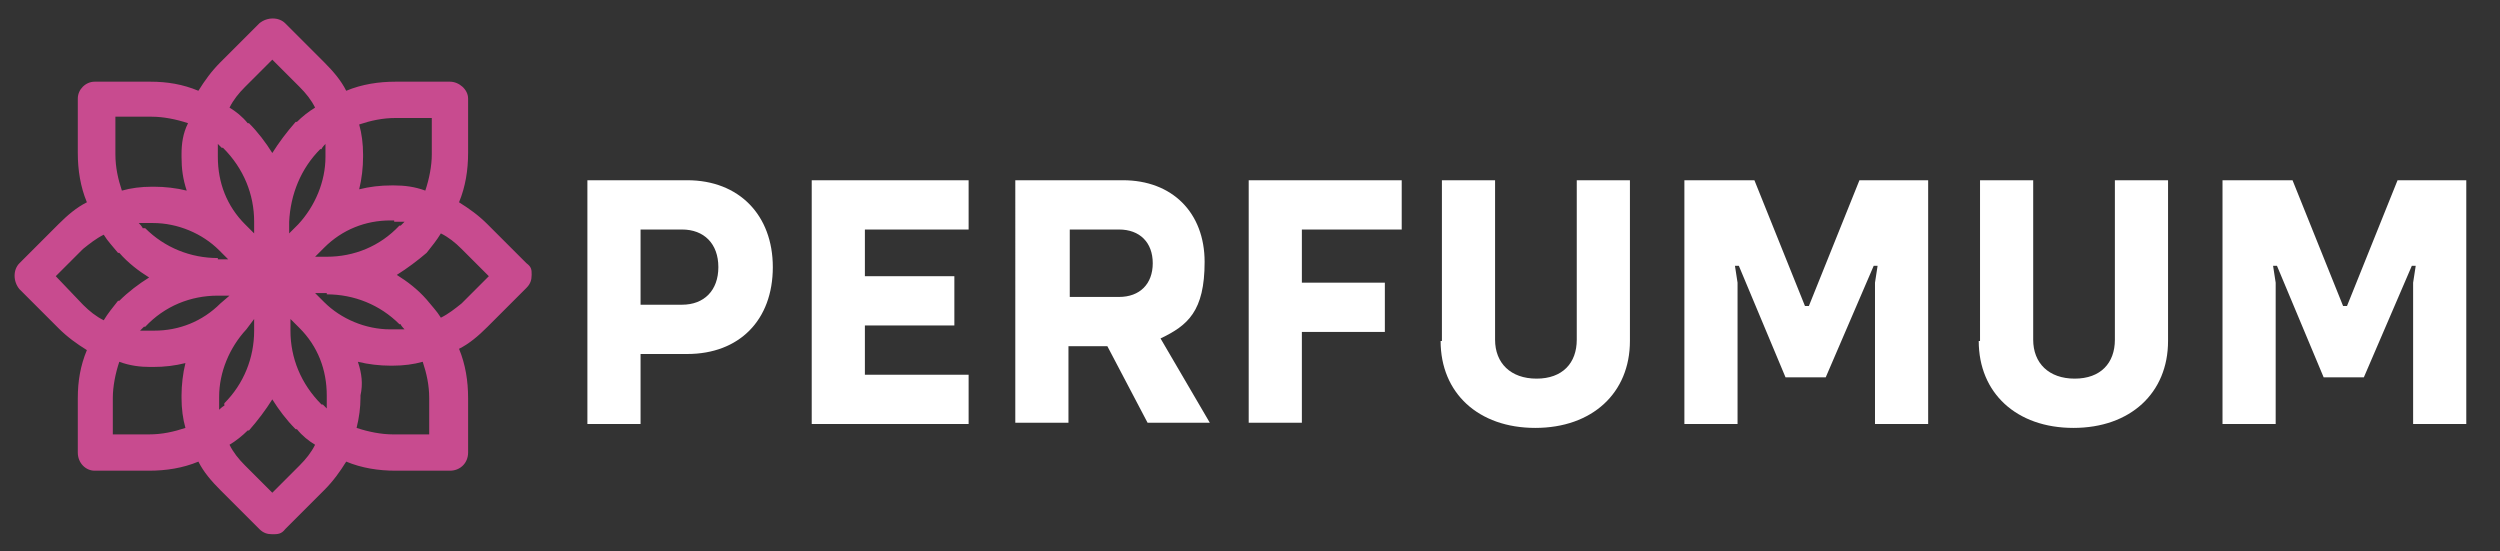 <?xml version="1.0" encoding="UTF-8"?>
<svg xmlns="http://www.w3.org/2000/svg" id="Layer_1" data-name="Layer 1" version="1.1" viewBox="0 0 192.8 42.5">
  <rect x="0" y="0" width="192.8" height="42.5" fill="#333333" stroke="none"/>
  <defs>
    <style>
      .cls-1 {
        fill: none;
      }

      .cls-1, .cls-2, .cls-3 {
        stroke-width: 0px;
      }

      .cls-2 {
        fill: #c84b8f;
      }

      .cls-4 {
        isolation: isolate;
      }

      .cls-3 {
        fill: #fff;
      }
    </style>
  </defs>
  <path class="cls-2" d="M40.6,20.3l-3-3c-.7-.7-1.4-1.2-2.2-1.7.5-1.2.7-2.5.7-3.8v-4.2c0-.7-.7-1.3-1.4-1.3h-4.2c-1.3,0-2.6.2-3.8.7-.4-.8-1-1.5-1.7-2.2l-3-3c-.5-.5-1.4-.5-2,0l-3,3c-.7.7-1.2,1.4-1.7,2.2-1.2-.5-2.4-.7-3.7-.7h-4.3c-.7,0-1.3.6-1.3,1.3v4.2c0,1.3.2,2.6.7,3.8-.8.4-1.5,1-2.2,1.7l-3,3c-.5.5-.5,1.4,0,2l3,3c.7.7,1.4,1.2,2.2,1.7-.5,1.2-.7,2.4-.7,3.7v4.2c0,.8.6,1.4,1.3,1.4h4.2c1.3,0,2.6-.2,3.8-.7.4.8,1,1.5,1.7,2.2l3,3c.3.3.6.4,1,.4s.7,0,1-.4l3-3c.7-.7,1.2-1.4,1.7-2.2,1.2.5,2.5.7,3.8.7h4.2c.8,0,1.4-.6,1.4-1.4v-4.2c0-1.3-.2-2.6-.7-3.8.8-.4,1.5-1,2.2-1.7l3-3c.3-.3.4-.6.4-1s0-.6-.4-.9ZM27.6,27.9c.8.2,1.7.3,2.5.3h.2c.8,0,1.6-.1,2.3-.3.3.9.5,1.8.5,2.8v2.8h-2.8c-.9,0-1.9-.2-2.8-.5.2-.8.3-1.6.3-2.3v-.2c.2-.9.1-1.7-.2-2.6ZM14.4,14.7c-.8-.2-1.7-.3-2.5-.3h-.2c-.8,0-1.6.1-2.3.3-.3-.9-.5-1.8-.5-2.8v-2.9h2.8c.9,0,1.9.2,2.8.5-.4.8-.5,1.6-.5,2.4v.2c0,.9.1,1.7.4,2.6ZM33.3,11.9c0,.9-.2,1.9-.5,2.8-.8-.3-1.6-.4-2.4-.4h-.2c-.9,0-1.7.1-2.5.3.2-.8.3-1.7.3-2.5v-.2c0-.8-.1-1.6-.3-2.3.9-.3,1.8-.5,2.8-.5h2.8s0,2.8,0,2.8ZM30.4,17.1h.8l-.3.3h-.1c-1.5,1.6-3.5,2.4-5.6,2.4h-.9l.7-.7c1.4-1.4,3.2-2.1,5.1-2.1h.3ZM24.7,11.5h.1c0-.1.3-.4.3-.4v1c0,1.9-.8,3.8-2.1,5.2l-.7.7v-.9c.1-2.1.9-4.1,2.4-5.6ZM19.6,17.1v.9l-.7-.7c-1.4-1.4-2.1-3.2-2.1-5.2v-1l.3.3h.1c1.6,1.6,2.4,3.6,2.4,5.7ZM19.6,24.6v.9c0,2.1-.8,4.1-2.3,5.6v.2c-.1,0-.4.3-.4.3v-1c0-1.9.8-3.8,2.1-5.2,0,0,.6-.8.6-.8ZM22.4,25.5v-.9l.7.7c1.4,1.4,2.1,3.2,2.1,5.2v1l-.3-.3h-.1c-1.6-1.6-2.4-3.6-2.4-5.7ZM22.9,9.4h-.1c-.7.8-1.3,1.6-1.8,2.4-.5-.8-1.1-1.6-1.8-2.3h-.1c-.4-.5-.9-.9-1.4-1.2.3-.6.7-1.1,1.2-1.6l2.1-2.1,2.1,2.1c.5.5.9,1,1.2,1.6-.5.3-1,.7-1.4,1.1ZM16.8,19.9c-2.1,0-4.1-.8-5.6-2.3h-.2c0-.1-.3-.4-.3-.4h1.1c1.9,0,3.8.8,5.1,2.1l.7.7h-.8ZM8,18.1c.3.5.7.9,1.1,1.4h.1c.7.8,1.5,1.4,2.3,1.9-.8.5-1.6,1.1-2.3,1.8h-.1c-.4.5-.8,1-1.1,1.5-.6-.3-1.1-.7-1.6-1.2l-2.1-2.2,2.1-2.1c.5-.4,1-.8,1.6-1.1ZM8.7,30.7c0-.9.2-1.9.5-2.8.8.3,1.6.4,2.4.4h.2c.9,0,1.7-.1,2.5-.3-.2.8-.3,1.7-.3,2.5v.2c0,.8.1,1.6.3,2.3-.9.3-1.8.5-2.8.5h-2.8v-2.8ZM11.6,25.5h-.8l.3-.3h.1c1.5-1.6,3.5-2.4,5.6-2.4h.9l-.7.6c-1.4,1.4-3.2,2.1-5.1,2.1,0,0-.3,0-.3,0ZM19.1,33.2h.1c.7-.8,1.3-1.6,1.8-2.4.5.8,1.1,1.6,1.8,2.3h.1c.4.5.9.9,1.4,1.2-.3.6-.7,1.1-1.2,1.6l-2.1,2.1-2.1-2.1c-.5-.5-.9-1-1.2-1.6.5-.3,1-.7,1.4-1.1ZM25.2,22.7c2.1,0,4.1.8,5.6,2.3h.1c0,.1.3.4.3.4h-1.1c-1.9,0-3.8-.8-5.1-2.1l-.7-.7h.9s0,.1,0,.1ZM34,24.5c-.3-.5-.7-.9-1.1-1.4h0c-.7-.8-1.5-1.4-2.3-1.9.8-.5,1.6-1.1,2.3-1.7h0c.4-.5.8-1,1.1-1.5.6.3,1.1.7,1.6,1.2l2.1,2.1-2.1,2.1c-.5.4-1,.8-1.6,1.1Z"></path>
  <rect class="cls-1" x="56.5" y="10.6" width="150.1" height="25.9"></rect>
  <g class="cls-4">
    <path class="cls-3" d="M59.6,20.6c0,4.1-2.6,6.7-6.6,6.7h-3.6v5.4h-4.1V13.9h7.7c4,0,6.6,2.7,6.6,6.7ZM55.4,20.6c0-1.8-1.1-2.9-2.8-2.9h-3.2v5.8h3.2c1.7,0,2.8-1.1,2.8-2.9Z"></path>
    <path class="cls-3" d="M66.7,17.7v3.6h6.9v3.8h-6.9v3.8h8v3.8h-12.1V13.9h12.1v3.8s-8,0-8,0Z"></path>
    <path class="cls-3" d="M85.4,26.7h-3v5.9h-4.1V13.9h8.3c3.8,0,6.3,2.5,6.3,6.3s-1.3,4.9-3.4,5.9l3.8,6.5h-4.8s-3.1-5.9-3.1-5.9ZM82.5,22.9h3.8c1.6,0,2.6-1,2.6-2.6s-1-2.6-2.6-2.6h-3.8v5.2Z"></path>
    <path class="cls-3" d="M100.4,17.7v4.1h6.4v3.8h-6.4v7h-4.1V13.9h11.8v3.8s-7.7,0-7.7,0Z"></path>
    <path class="cls-3" d="M111.2,26.3v-12.4h4.1v12.3c0,1.8,1.2,3,3.2,3s3.1-1.2,3.1-3v-12.3h4.1v12.4c0,4-2.9,6.7-7.3,6.7s-7.3-2.7-7.3-6.7h.1Z"></path>
    <path class="cls-3" d="M129.8,13.9h5.5l3.9,9.7h.3l3.9-9.7h5.3v18.8h-4.1v-10.9l.2-1.3h-.3l-3.7,8.6h-3.1l-3.6-8.6h-.3l.2,1.3v10.9h-4.1V13.9h0Z"></path>
    <path class="cls-3" d="M152.7,26.3v-12.4h4.1v12.3c0,1.8,1.2,3,3.2,3s3.1-1.2,3.1-3v-12.3h4.1v12.4c0,4-2.9,6.7-7.3,6.7s-7.3-2.7-7.3-6.7h0Z"></path>
    <path class="cls-3" d="M171.3,13.9h5.5l3.9,9.7h.3l3.9-9.7h5.3v18.8h-4.1v-10.9l.2-1.3h-.3l-3.7,8.6h-3.1l-3.6-8.6h-.3l.2,1.3v10.9h-4.1V13.9h0Z"></path>
  </g>
</svg>
